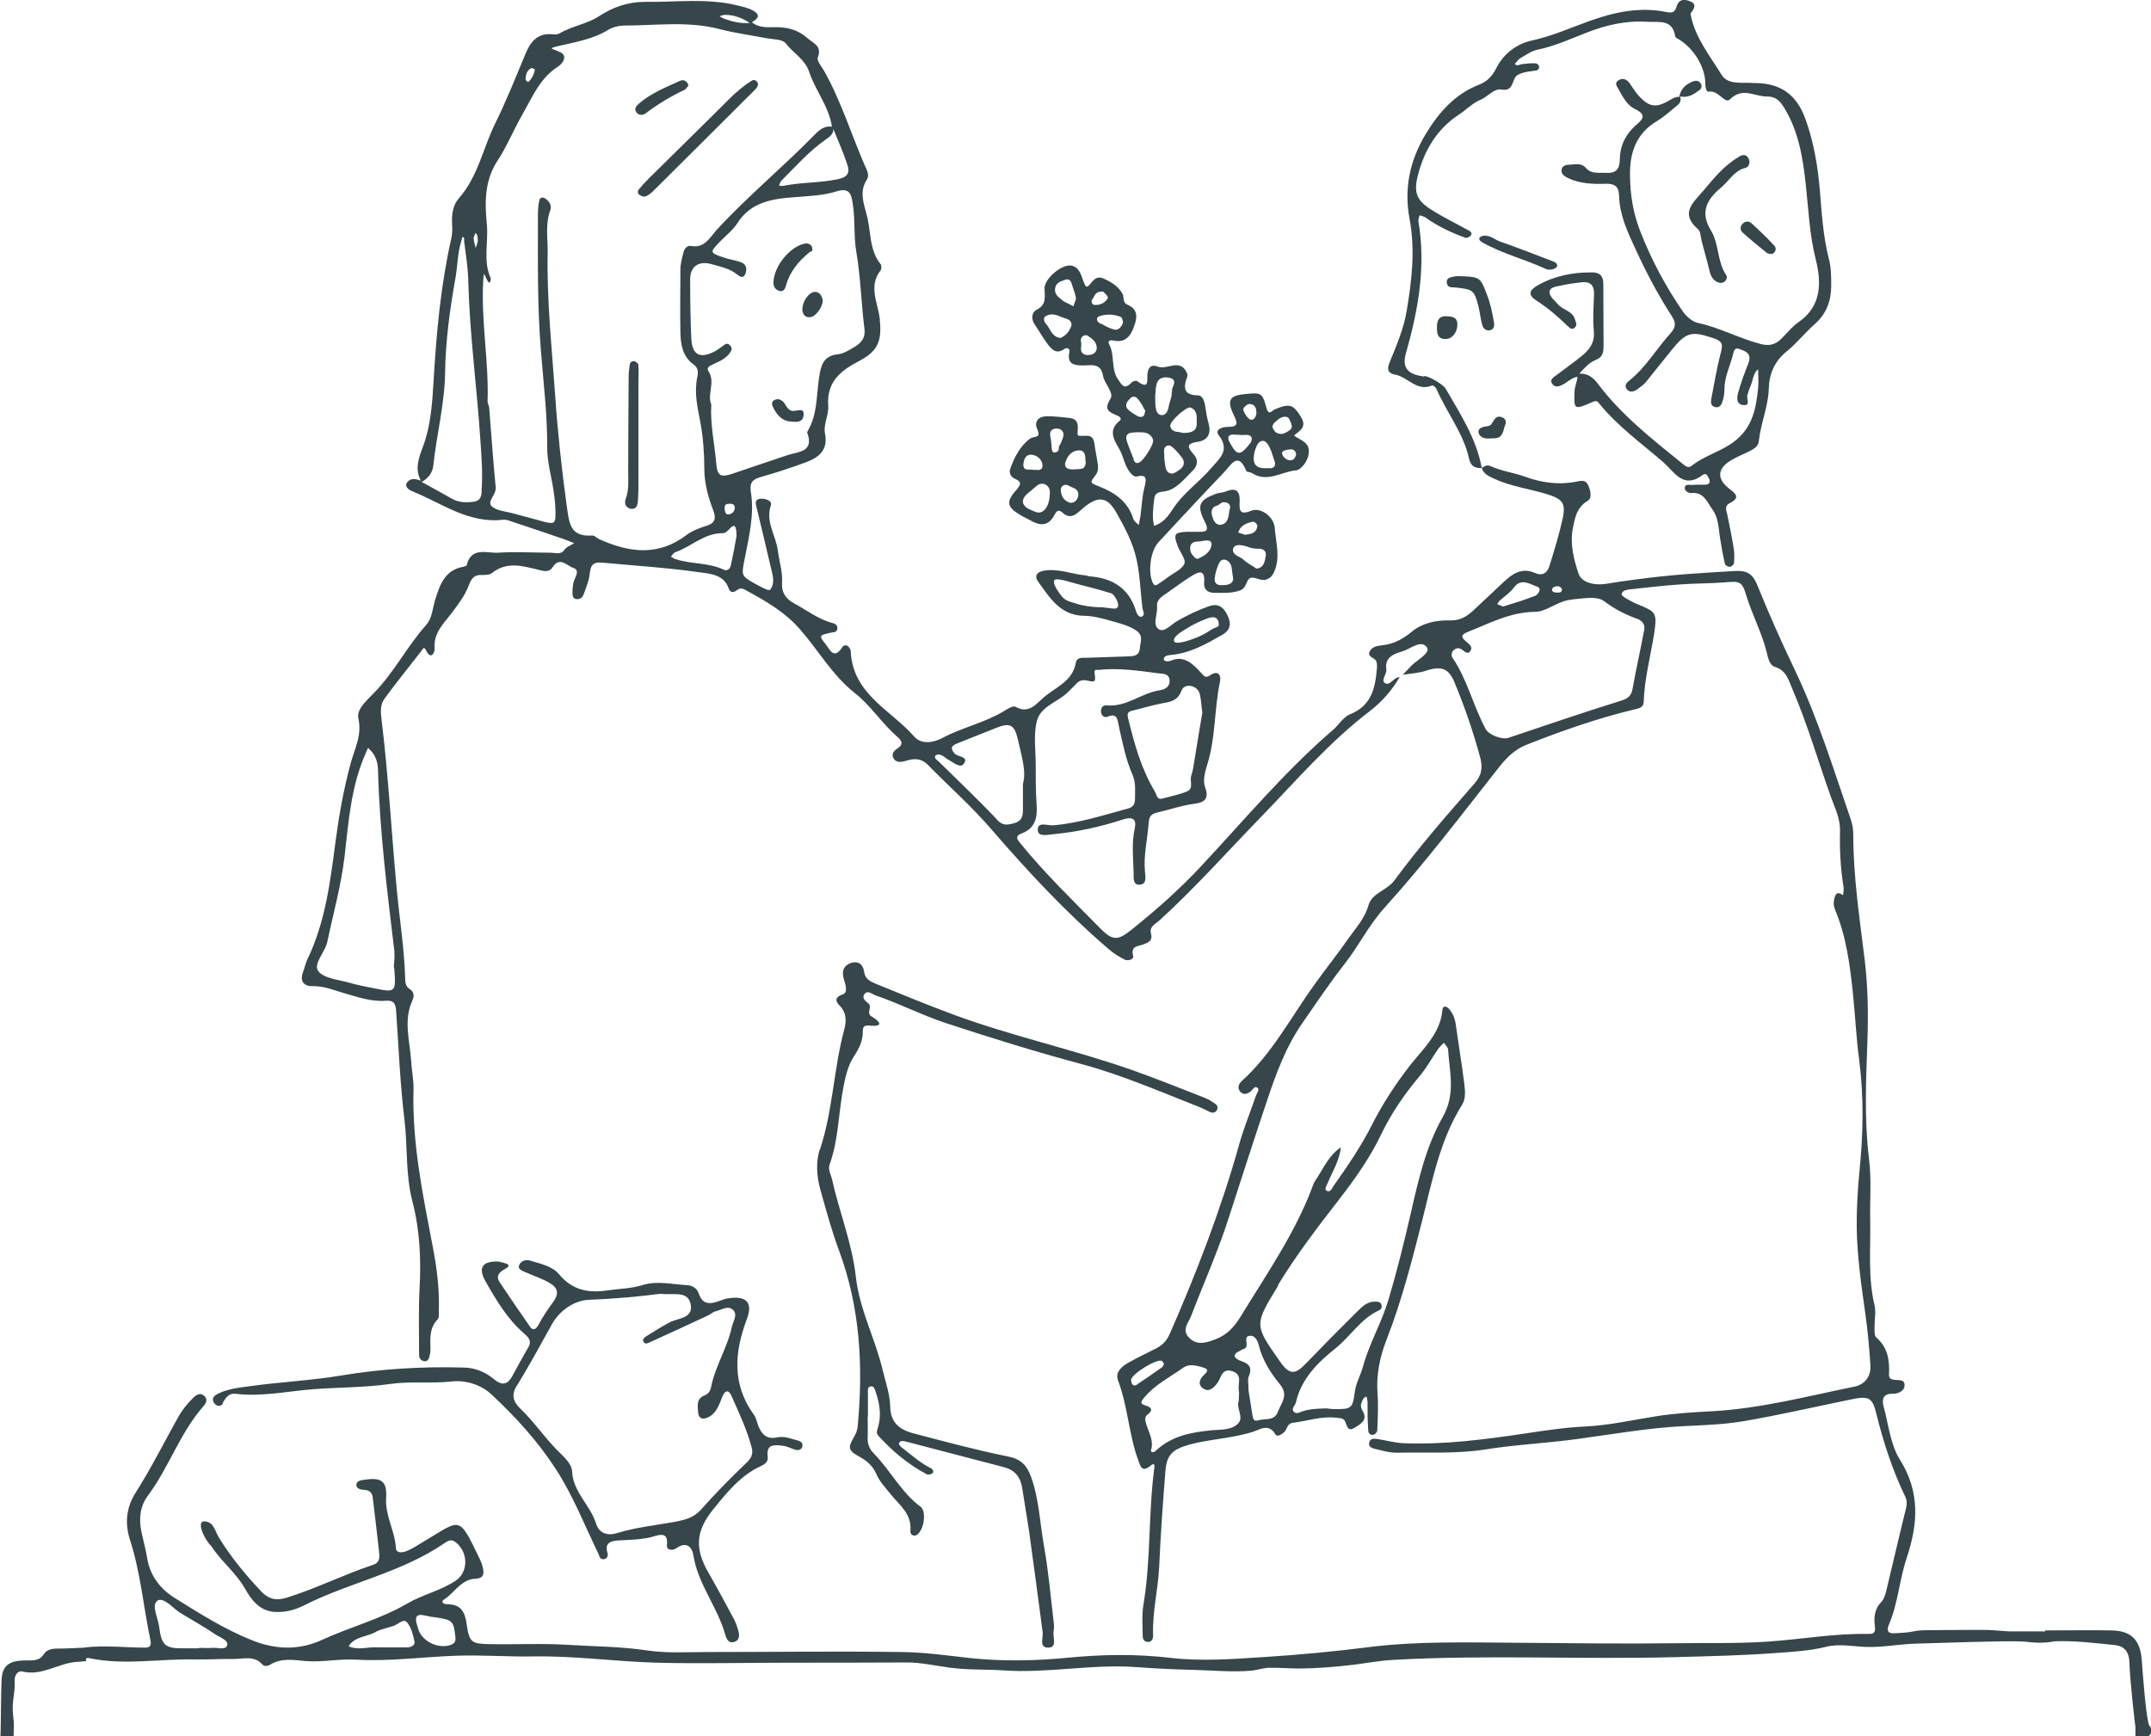 <?xml version="1.0" encoding="UTF-8"?>
<svg id="Layer_2" data-name="Layer 2" xmlns="http://www.w3.org/2000/svg" viewBox="0 0 92.69 74.82">
  <defs>
    <style>
      .cls-1 {
        fill: #36464b;
        stroke-width: 0px;
      }
    </style>
  </defs>
  <g id="Layer_2-2" data-name="Layer 2">
    <g>
      <path class="cls-1" d="M9.61,60.48h-.02c.13-.24.28-.45.56-.41,1.15.14,2.27-.12,3.4-.2,1.08-.08,2.18-.07,3.24-.22.9-.13,1.78-.01,2.67-.11.63-.07,1.28.15,1.72.56,1.04.97,2,2.02,2.78,3.23.74,1.14,1.23,2.41,1.82,3.62.05.11.06.26.22.25.15,0,.22-.14.18-.26-.15-.47.17-.53.49-.55.53-.03,1.05-.03,1.56-.19.27-.08.56-.12.51.37-.03.27.25.26.4.16.43-.31.68-.07.74.3.19,1.23,1.01,2.19,1.35,3.35.06.2.13.48.42.38.26-.09.21-.35.14-.56-.04-.15-.1-.3-.17-.43-.35-.65-.7-1.31-1.07-1.95-.62-1.06-.59-1.82.2-2.79.58-.71,1.16-1.44,2.03-1.84.19-.09.33-.19.3-.41-.07-.56.3-.51.65-.47.18.02.35.11.53.17.13.04.26.01.31-.12.04-.13-.03-.23-.17-.27-.3-.07-.59-.21-.91-.14-.46.1-.69-.15-.83-.54-.05-.15-.08-.31-.17-.43-.95-1.31-.85-2.68-.31-4.12.28-.74-.03-1.03-.82-.9-.12.02-.24.06-.36.11-.39.14-.72.18-.89-.32-.07-.22-.27-.35-.5-.36-.65-.04-1.31-.2-1.94,0-.49.15-.97.15-1.46.22-.83.13-1.54.01-2.12-.69-.3-.36-.8-.45-1.25-.59-.19-.06-.4.02-.47.2-.07.18.14.24.27.3.34.15.7.27,1.02.45.39.22.44.47.18.83-.24.32-.46.66-.65,1.01-.08.15-.22.26-.35.06-.44-.63-.88-1.27-1.31-1.92-.19-.29.02-.45.25-.58.26-.15.1-.2-.06-.25-.09-.03-.18-.04-.25-.06-.69-.02-.88.27-.55.85.46.81.93,1.61,1.64,2.23.19.17.38.33.2.63-.24.4-.45.81-.68,1.22-.21.39-.45.43-.81.13s-.8-.48-1.28-.49c-1.77-.05-3.54.05-5.27.34-1.31.22-2.63.28-3.93.46-.49.07-.99.11-1.44.35-.15.08-.24.21-.12.38.11.16.3.16.38.01ZM22.26,59.73h.01c.53-.87,1.02-1.76,1.51-2.65.28-.51.88-1.03,1.6-1.06,1.08-.04,2.16-.14,3.08-.26.59.07,1.21-.16,1.31.5.08.57-.57.55-.91.73-.35.19-.7.4-1.04.62-.08.05-.14.13-.09.22.06.11.17.07.25.03.84-.38,1.68-.77,2.52-1.16.11-.05.21-.15.32-.18.26-.05.55-.29.78-.05.19.19,0,.47-.06.7-.19.91-.72,1.7-.9,2.62-.03.16-.12.29-.28.35-.35.14-.3.43-.28.71.02.31.22.35.46.22.36-.19.46-.57.6-.91.12-.27.27-.24.37-.02.33.74.67,1.46.88,2.24.07.26,0,.45-.21.65-.69.66-1.36,1.34-1.99,2.05-.3.33-.69.43-1.07.5-.85.16-1.72.24-2.55.5-.4.12-.76,0-.89-.43-.25-.79-.99-1.34-1.03-2.25-.01-.26-.28-.55-.5-.76-.63-.6-1.1-1.33-1.73-1.93-.33-.32-.38-.61-.16-.98Z"/>
      <path class="cls-1" d="M73.2,3.9h.01c.11-.07.15-.2.07-.31-.07-.11-.19-.13-.33-.08-.3.12-.52.31-.58.64.32.08.59-.05.83-.25Z"/>
      <path class="cls-1" d="M63.79,20.19v.02s.02,0,.03-.01h0s-.03-.01-.03-.01Z"/>
      <path class="cls-1" d="M64.13,18.9h.02c.09-.01.18-.01.27-.01.37-.03.35-.36.45-.6.05-.13-.01-.25-.13-.3-.29-.12-.35.12-.47.29-.04.06-.15.09-.24.1-.16.02-.34.08-.32.25.03.19.22.27.42.27Z"/>
      <path class="cls-1" d="M61.92,14.1h0c0,.27.02.52.38.51.28,0,.51-.29.5-.65-.01-.3-.24-.32-.46-.33-.34-.02-.42.19-.42.47Z"/>
      <path class="cls-1" d="M66.88,11.61h0c.08-.01.18-.06.21-.12.04-.1-.04-.17-.13-.21-.77-.29-1.54-.6-2.32-.87-.23-.08-.41-.28-.73-.25-.03.02-.14.04-.16.1-.03.1.07.15.15.2.86.48,1.82.72,2.71,1.13.08.04.18.04.27.02Z"/>
      <path class="cls-1" d="M73.4,8.22c-.45.53-1.02.97-.23,1.66.12.1.11.34.16.52.11.42.23.83.33,1.25.05.22.14.42.35.51.11.05.25.05.34-.06.06-.07.09-.16.03-.25-.39-.58-.3-1.34-.65-1.91-.52-.85-.13-1.39.48-1.9.32-.28.54-.69.99-.8.15-.04.18-.15.19-.29-.07-.27-.23-.34-.47-.19h.01c-.62.36-1.07.91-1.53,1.46Z"/>
      <path class="cls-1" d="M27.85,4.87h-.01c.52-.39,1.07-.72,1.66-1,.07-.03.11-.13.17-.18-.06-.22-.23-.27-.36-.21-.61.28-1.25.53-1.77.98-.11.09-.24.23-.11.39.11.14.28.12.42.02Z"/>
      <path class="cls-1" d="M63.71,13.21h0c.07.28.09.56.17.82.04.14.19.26.37.19.13-.05.15-.19.13-.31-.07-.43-.16-.85-.32-1.25-.25-.66-.3-.72-.95-.75-.15,0-.28-.02-.4,0-.16.04-.41.03-.36.3.03.2.22.17.37.18.76.08.81.12.99.82Z"/>
      <path class="cls-1" d="M50.91,29.77h0c.12-.34.67-.25.78.11.07.23.07.49.12.83-.12.73-.26,1.55-.39,2.37-.02.12-.05.24-.09.36-.07.22.12.54-.18.67-.34.14-.71.21-1.07.31-.22.06-.24-.16-.3-.28-.6-.99-.9-2.08-1.17-3.19-.05-.2,0-.28.18-.32.42-.1.83-.23,1.25-.31.36-.07.7-.09.87-.55ZM50.6,27.53c.09-.21.47-.39.63-.5.2-.12.41-.22.63-.31.15-.06.42-.19.56-.07.07.06.1.16.1.26,0,.02,0,.04-.01.06-.05.07-.15.08-.21.11-.1.05-.18.11-.28.17-.2.12-.41.22-.62.29-.11.04-.88.33-.81.02,0,0,0-.02,0-.03ZM53.39,22.86c.12-.24.35-.32.57-.37.07-.02.14.04.16.06.04.04.06.08.06.12-.03.29-.25.33-.39.36-.04,0-.07,0-.1.02h-.03l-.31-.1.05-.09h-.01ZM53.15,23.62c.09-.24.56-.08.71-.02.09.03.19.04.31.05.04,0,.08,0,.12,0,.1.01.18.05.22.11.06.09.04.21.01.3v.04c-.04.16-.09.35-.32.4h-.07c-.06-.05-.12-.08-.18-.12-.14-.08-.26-.16-.38-.27-.04-.04-.1-.07-.16-.1-.14-.07-.35-.18-.26-.4ZM53.11,24.75l.03.19c-.01.26-.3.28-.48.28h-.05c-.1,0-.18-.03-.22-.09-.07-.09-.05-.21-.03-.3v-.04c.03-.13.06-.25.11-.37,0-.02.01-.03.02-.05.04-.1.09-.25.25-.25h.02c.15.01.28.15.31.33.01.08.03.17.04.3ZM52.37,21.82h0c.06-.03.12-.04.17-.08.04-.03.08-.07.13-.09.09-.02.24,0,.3.09.04.05.05.11.03.17-.02.06-.03.13-.04.21-.03.19-.06.46-.37.5h-.03s-.09-.01-.14-.05c-.12-.09-.19-.3-.21-.45-.01-.13.04-.24.15-.3ZM51.34,23.45c.07-.1.19-.11.3-.11.13-.01.43-.1.53,0,.05.06.04.14.03.19-.07.29-.32.44-.56.54l-.04.02-.06-.02c-.07-.04-.22-.2-.24-.32-.03-.14-.01-.24.04-.31ZM55.78,19.42h0s.07.07.07.16v.03c-.06.2-.18.23-.25.23h-.02c-.14-.01-.3-.14-.33-.28-.04-.15.23-.18.33-.19.08-.01.15,0,.2.05ZM54.9,18.23h0s.13-.11.19-.16c.07-.06.17-.1.26-.11.04,0,.08,0,.13.02.05.03.08.08.09.11.03.06.06.13.08.2.01.03.03.1,0,.16-.02.06-.07.08-.1.11-.08.05-.18.12-.3.14h-.06c-.12,0-.24-.06-.29-.16-.02-.04-.06-.09-.07-.13,0-.05.04-.14.07-.18ZM54.42,19c.22.01.35.39.47.78l.03.08c.07.19-.02.27-.06.29-.05.03-.1.03-.13.03h-.2c-.2,0-.43-.03-.49-.28-.05-.2.03-.51.1-.65.03-.07.11-.25.28-.25ZM53.59,17.58s.15-.18.26-.17c.31.02.29.32.29.42-.01.1-.07.22-.16.25-.02,0-.04.01-.06.01-.03,0-.06,0-.08-.03-.13-.09-.21-.25-.27-.39v.02s0-.07.02-.11ZM52.96,18.78h.01s.08-.06.14-.05c.14,0,.28.01.41.02.14,0,.39-.06.42.15,0,.08-.03.16-.08.22-.08.1-.26.33-.39.38-.18.07-.29-.12-.38-.26-.03-.05-.05-.09-.08-.14-.03-.06-.07-.11-.08-.18,0-.06,0-.1.03-.14ZM50.84,20.24h0c-.1.06-.22.17-.35.17h-.02c-.21-.02-.25-.26-.26-.36-.02-.11-.03-.22-.04-.32v-.15s-.01-.06-.01-.1c0-.08-.01-.24.17-.28.1-.02.2.07.3.17.11.11.21.23.3.35.07.09.09.17.08.26,0,.09-.07.18-.17.26ZM50.91,17.76h.01c.3-.24.36-.2.4-.19.25.11.25.34.25.52v.11c.03.41-.28.44-.49.46h-.11s-.11-.03-.17-.04c-.13-.01-.31-.03-.37-.24-.04-.16.32-.48.48-.62ZM49.78,17.11v-.12h.01c0-.13.01-.26.04-.39.04-.25.23-.37.5-.33.08.01.2.04.25.12.05.09,0,.19-.03.27-.01.04-.03.07-.04.1,0,.05,0,.11-.02.16,0,.1-.01.2-.05.3-.02.06-.04.14-.06.22-.04.2-.09.45-.31.45h-.02c-.26-.02-.27-.38-.27-.68v-.1ZM46.15,14.1h-.01c-.08.22-.23.37-.43.46h-.06c-.24-.05-.34-.23-.43-.39-.04-.07-.08-.14-.13-.19-.04-.04-.12-.15-.1-.25,0-.05.04-.09.08-.11.25-.14.48-.04.69.05l.08.03s.04.01.06.02c.09.03.2.06.25.17.03.06.03.13,0,.21ZM46.32,13.02s-.02.05-.03.07l-.03.11-.1-.05s-.08-.04-.12-.06c-.1-.05-.2-.09-.28-.16l-.04-.04c-.13-.1-.3-.23-.25-.48.04-.23.24-.29.38-.33.07-.04.14-.05.2-.03.09.04.12.13.14.21.02.06.04.11.05.15.04.12.09.25.11.38h.01c.01.09-.01.16-.04.23ZM47.09,12.87s.03-.04.04-.07c.06-.11.14-.26.39-.23h.03l.02.03.05.05c.1.1.15.16.1.23-.11.16-.27.25-.44.26h-.04c-.06.01-.14.01-.18-.07-.05-.08,0-.17.03-.2ZM47.17,15.21c-.08.07-.19.09-.28.09h-.06c-.09-.01-.15-.04-.2-.1-.07-.09-.05-.19-.04-.29,0-.04.01-.08,0-.11v-.03c-.02-.06-.03-.16.03-.24.04-.05.09-.08.16-.08h.06c.21.14.43.28.42.56,0,.08-.04.15-.09.2ZM47.43,13.94v.02s-.17-.09-.16-.21c0-.04.02-.1.13-.13.28-.09.58-.08.88.03.07.03.08.1.1.16,0,.02,0,.04.01.05v.04c-.04.16-.17.31-.31.31h-.04c-.18-.04-.34-.12-.5-.21l-.11-.06ZM48.69,17.18h0c.06-.06.12-.09.18-.08.1,0,.17.1.21.16l.02.02c.07.09.12.18.17.28.02.04.04.08.06.11l.02.03v.04s-.01.03-.02.04c0,.05-.02.12-.07.16-.03.02-.06.03-.1.03-.06,0-.11-.02-.15-.04-.13-.08-.27-.16-.38-.26-.07-.06-.1-.13-.1-.2,0-.12.09-.22.17-.29ZM49.04,19.95h.01s-.02.01-.02.01c-.15,0-.18-.14-.19-.19,0-.01,0-.03-.01-.04l-.02-.05c-.07-.18-.15-.36-.21-.54-.06-.16-.1-.3-.03-.4.07-.09.2-.1.43-.11h.13c.18,0,.44.02.55.3.05.12-.09.38-.22.58-.12.19-.3.43-.42.44ZM44.46,19.6h.01c.22.02.43.21.45.42.01.09,0,.15-.05.19-.06.06-.15.05-.22.04h-.12s-.11-.02-.16-.01c-.07,0-.16.01-.22-.05-.04-.04-.06-.11-.05-.2.04-.37.23-.4.36-.39ZM45.23,21.38h0v.05c-.04.31-.15.52-.3.61-.05.03-.11.05-.17.05s-.11-.01-.17-.04l-.07-.03c-.2-.08-.46-.19-.44-.44.02-.18.21-.33.38-.46l.07-.06s.04-.04.06-.05c.11-.1.29-.26.52-.09.15.12.14.31.12.46ZM45.65,19.22h-.02s0,.03,0,.05c0,.05,0,.12-.05.18-.04.03-.08.05-.14.05h-.01c-.09,0-.1-.08-.12-.27v-.06c-.01-.07-.02-.14-.02-.17v-.02s-.01-.08-.02-.11c-.02-.11-.04-.22.02-.3.04-.06.11-.09.21-.1.05,0,.09,0,.13.01.27.1.2.32.16.43l-.02.05c-.02.07-.06.14-.09.2l-.03.06ZM46.29,21.64h-.01s-.08.03-.12.03c-.02,0-.05,0-.07-.01-.23-.07-.37-.27-.38-.55,0-.07.03-.13.08-.17.06-.05.15-.06.24-.02l.04.02s.07.04.12.06c.12.04.32.12.27.39-.02.1-.09.2-.17.25ZM46.74,20.12c-.07.09-.2.1-.29.1-.04,0-.09,0-.12.01h-.07c-.12,0-.26,0-.33-.1-.04-.06-.05-.13-.02-.21.1-.32.32-.51.59-.51.25,0,.26.22.27.33v.08c.03.13.01.23-.04.29h.01ZM48.16,26.18h-.01s-.05.05-.1.05c-.24,0-.46-.07-.71-.06-.25,0-.71-.07-.95-.15-.37-.12-.51-.12-.73-.44-.08-.11-.16-.23-.21-.36-.03-.07-.05-.14-.02-.21.07-.14.78.11.92.14.5.13,1.02.26,1.53.42.15.05.38.47.28.61ZM17,41.05h-.01c.03.21-.01.43-.02.6.02.11.03.17.03.23.06.87.02.9-.85.72-.36-.07-.73-.14-1.08-.24-.47-.14-1.1-.18-1.35-.5-.24-.31.28-.81.38-1.25.26-1.24.6-2.44.75-3.72.17-1.49.28-3.02.91-4.43.03-.08.07-.15.1-.23.06.07.13.13.19.2.17.24.24.5.24.79.07,2.62.4,5.23.71,7.83ZM36.51,7.09c.11.32.06.53-.39.63-.79.17-1.59.13-2.37.29-.06.01-.12,0-.18-.01.03-.07.05-.16.1-.21.61-.61,1.18-1.26,1.89-1.76.18-.13.36-.24.35-.47.21.51.43,1.01.6,1.53ZM31.25.64c.39,0,.74.14,1.06.35-.38.03-.74-.05-1.1-.18-.07-.03-.14-.07-.21-.11.08-.02.17-.06.25-.06ZM22.91,2.93h.01s.14.05.13.07c-.04.2-.12.39-.29.54-.04-.04-.11-.07-.11-.1,0-.21.04-.41.26-.51ZM20.49,10.04h0c.11.09.09.21.1.36-.02.07-.05.18-.09.29-.03-.13-.08-.27-.09-.41,0-.08.05-.16.08-.24ZM20.76,21.19c-.03.39-.2.43-.51.45-.29.02-.55-.01-.8-.16-.42-.24-.85-.47-1.28-.71.28-.15.47-.4.5-.69.14-1.34.49-2.65.51-4.02.02-1.35.2-2.7.44-4.04.1-.54.09-1.1.26-1.64.02-.06.04-.17.05-.17.11.02.06.12.07.18.07.58.17,1.16.18,1.75.06,2.28.37,4.55.52,6.82.05.74.11,1.48.05,2.22h0ZM25.85,23.25h0c-.11-.04-.22-.17-.32-.17-.97.07-1-.52-1.11-1.29-.22-1.59-.39-3.18-.5-4.78-.14-2.03-.36-4.06-.32-6.1.01-.62-.11-1.24.11-1.84.07-.2-.02-.37-.18-.49-.1-.08-.26-.11-.29.06-.05.21-.06.43-.06.64,0,1.95-.03,3.9.13,5.85.11,1.39.28,2.77.27,4.17,0,.61.18,1.22.27,1.83.04.25.07.49.08.74.03.76.02.76-.73.55-.36-.1-.72-.19-1.07-.29-.33-.09-.74-.11-.95-.32-.2-.2.21-.49.18-.81-.11-1.14-.19-2.28-.28-3.42,0-.09-.07-.18-.07-.27.06-1.72-.28-3.43-.19-5.16.03-.56.04-.29.2-.03.11.18.14-.11.12-.14-.33-.74-.09-1.53-.16-2.3-.09-.93-.11-1.88.45-2.74.42-.64.71-1.37,1.1-2.04.42-.74.75-1.55,1.53-2.04.17-.11.42-.44.1-.6-.36-.19-.65-.15.01-.3.7-.16,1.42-.29,2.05-.68.2-.12.47-.18.71-.18,1.35,0,2.71-.2,4.06.15.65.17,1.33.26,2,.39.3.06.73.04.87.23.32.42.82.67,1.01,1.23.27.81.85,1.49.98,2.36-.3-.05-.52.12-.71.31-1.38,1.42-2.92,2.68-4.26,4.14-.27.3-.52.81-1.11.69-.16-.03-.28.12-.32.28-.06.24-.13.49-.13.73,0,.9-.02,1.8,0,2.7.01.53.09,1.06.57,1.4.23.16.19.39.15.58-.13.66.02,1.28.14,1.91.12.66.17,1.33.17,2,0,.61.16,1.21.38,1.78.14.37.09.57-.31.69-.29.09-.6.21-.84.39-1.21.92-2.46.76-3.73.19ZM31.5,24.32v.02c-.02.14-.14.3-.32.21-.65-.31-1.39-.23-2.06-.45-.07-.02-.14-.07-.21-.11.06-.06.11-.16.19-.19.69-.24,1.24-.82,2.02-.82.13,0,.21-.07.3-.17.27-.3.31-.09.32.29-.06.33-.14.78-.24,1.22ZM31.41,21.71c.11,0,.26,0,.25.18,0,.13-.09.23-.21.27-.16.05-.21-.06-.22-.2-.02-.14,0-.24.18-.25ZM31.64,20.39h.01c-.61.21-.74.14-.79-.45-.07-.83-.26-1.65-.21-2.51-.19-.45.19-.96-.12-1.43-.11-.17.07-.24.22-.31.28-.13.57-.25.74-.54.06-.1.04-.18-.02-.25-.06-.08-.15-.11-.24-.05-.15.1-.3.23-.46.31-.62.31-.94.13-.98-.56-.04-.85-.05-1.71-.05-2.57,0-.54.37-.8.9-.65.38.11.79.18,1.11.44.14.11.27.19.36,0,.08-.17.07-.4-.12-.49-.28-.12-.6-.15-.89-.26-.49-.17-.5-.21-.15-.58.27-.29.61-.54.83-.88.58-.91,1.51-1.04,2.43-1.11.62-.05,1.26-.07,1.83-.25s.64.12.7.49c.12.7.04,1.41.16,2.12.19,1.09.21,2.21.35,3.31.05.38-.12.59-.39.76-.24.14-.49.31-.76.34-.66.07-.73.53-.81,1.04-.11.76-.07,1.55-.47,2.24,0,.03-.05.06-.04.08.32.86-.37.83-.86.99-.76.25-1.52.52-2.28.77ZM42.95,35.32h.01c-.81-.86-1.67-1.67-2.5-2.49-.07-.07-.23-.15-.15-.26.07-.09.23-.05.34.02.08.05.14.12.23.16.21.11.5.38.65.17.23-.32-.25-.29-.39-.44-.22-.25-.12-.35.11-.44.54-.22,1.09-.43,1.63-.65.62-.26.83-.18.98.47.15.69.38,1.38.22,1.92v1.11c0,.29-.04.51-.42.6-.31.08-.47.08-.71-.17ZM48.78,59.64s-.05-.12-.04-.18c.05-.26,1.09-.9,1.32-.81.04.02.07.09.1.14-.03.05-.05.11-.09.14-.35.25-.7.49-1.06.73h.01c-.07.05-.17.09-.24-.02ZM55.06,55.4c.79-1.3,1.71-2.5,2.64-3.7.68-.88,1.33-1.79,1.81-2.8.45-.93,1.02-1.76,1.68-2.54.29-.35.52-.77.78-1.15.07-.1.17-.18.25-.27.06.1.17.19.18.29.06.98.34,1.92-.24,2.93-.71,1.25-1.04,2.69-1.36,4.1-.29,1.26-.6,2.52-.97,3.76-.3,1-.84,1.91-1.11,2.92-.1.35-.29.67-.34,1.05-.09.72-.16.75-.89.74-.09,0-.18-.01-.32-.03-.32.01-.7.01-1.06.13-.11.04-.24.12-.34.03-.16-.15.04-.27.07-.41.23-1.03.95-1.73,1.71-2.34.65-.52,1.09-1.28,1.88-1.64.09-.04.13-.13.1-.23-.04-.15-.18-.14-.3-.14-.35,0-.56.25-.78.46-.73.72-1.44,1.44-2.15,2.18-.5.53-.74.52-1.15-.07-1.12-1.59-1.1-1.57-.06-3.28h-.03ZM53.46,58.21v-.02c.11-.05.25-.06.26-.21.01-.17-.11-.42.18-.41.18,0,.3.22.34.4.16.65.51,1.2.92,1.7.38.47.05.79-.09,1.17-.16.43-.58.28-.88.38-.16.05-.2-.09-.22-.22-.07-.43-.13-.85-.17-1.08,0-.32-.04-.47,0-.57.16-.36.08-.56-.31-.69-.26-.08-.47-.28-.03-.45ZM51.76,58.91h0c.24.07.37.12.14.33-.22.2-.3.44-.04.61.25.16.45-.04.61-.26.16-.23.18-.64.64-.49.44.15.23.51.27.79.03.15,0,.31,0,.48-.12.32.22.7-.01.96-.27.31-.75.28-1.13.31-.91.09-1.76.24-2.45.9-.07.07-.22.06-.19-.04.15-.49-.19-.88-.25-1.32-.01-.1.04-.17.12-.23.23-.18.14-.3-.09-.37-.25-.08-.25-.13-.07-.35.46-.56,1.1-.87,1.67-1.28.26-.18.52-.1.79-.04ZM66.98,25.29c.12-.04.24-.04.32.08.03.12-.05.17-.14.17-.08,0-.2,0-.25-.05-.07-.07-.01-.17.07-.2ZM64.62,25.89h0c.2-.18.45-.34.61-.56.32-.44.7-.15,1-.05.25.08.03.36-.08.4-.45.18-.93.32-1.38.46-.1-.04-.18-.07-.25-.1.03-.05.06-.11.1-.15ZM70.52,26.66h.02c.24.1.36.26.31.5-.16.85-.35,1.68-.5,2.53-.06.32-.22.43-.53.52-1.61.5-3.21,1.05-4.82,1.59-.27.09-.84-.12-.98-.38-.54-1-.79-2.14-1.44-3.09-.04-.06-.03-.19.01-.25.1-.13.23-.2.4-.09.12.08.26.25.38.05.1-.16-.06-.28-.18-.38-.23-.19-.26-.3.07-.43.94-.37,1.82-.85,2.88-.86.48,0,.93-.42,1.46-.51.28-.05.55-.06.83-.09.25,0,.5-.01.71.15.42.32.89.56,1.38.74ZM18.32,69.63h.01c.09.02.18.04.24.05.93.12.97.15,1.05.83.02.16.02.29-.16.37-.51.21-1.23-.1-1.42-.62-.03-.08-.05-.18-.08-.26-.1-.34.02-.46.36-.37ZM16.2,70.33h-.01c.24-.12.52-.17.78-.26.19-.07.42-.32.56-.16.19.22.27.54.33.84.03.16-.15.25-.31.25h-1.28c-.42-.03-.85.14-1.25-.05.28-.43.79-.4,1.18-.62ZM6.77,68.99c.29-.18.67.32,1.01.53.5.3,1.01.59,1.5.92.19.13.57.25.51.47-.06.22-.42.09-.65.11-.18.02-.37,0-.56,0v.02h-.65c-.8.01-.97-.11-1.07-.92-.05-.39-.35-.95-.08-1.12h-.01ZM.59,74.82c-.01-.17.02-.49,0-.66-.04-.3-.06-.59-.02-.9.04-.28.08-.57.06-.85,0-.2.13-.42.33-.37.83.2,1.51-.33,2.28-.41.15-.01.31-.02.47-.04v-.12s.08-.02.12-.01c1.53.33,3.06.02,4.59.06.56.01,1.11-.03,1.67-.02.42,0,.87-.16,1.22.24.07.08.21.08.34,0,.48-.29.99-.2,1.52-.15.73.06,1.46-.11,2.21-.06,1.42.08,2.84-.12,4.27-.17,1.11-.04,2.22.05,3.34.03,1.77-.03,3.53.22,5.29.27,1.92.05,3.85,0,5.77,0,1.68,0,3.35,0,5.03-.01.62,0,1.22.14,1.82.22.78.11,1.54.07,2.31.12,1.92.14,3.83-.28,5.75-.14.82.06,1.65.1,2.48.12.82.02,1.7.11,2.52.03.25-.03.47-.11.72-.12.41-.01.83.03,1.24.03.83,0,1.66-.07,2.48-.17.54-.07,1.07-.17,1.62-.2,4.05-.23,8.13-.01,12.19-.12,1.45-.04,2.91-.07,4.35-.18.69-.05,1.42-.09,2.11-.26.57-.15,1.16-.02,1.72,0,.72.03,1.43-.12,2.14-.14.77-.02,1.55-.05,2.32-.07.44-.01.88-.02,1.32-.03.34,0,.69-.01,1.03.01.24.02.47.05.7.05.18,0,.35-.02.53-.04.03,0,.04-.01.06-.02.88-.04,1.75.07,2.63.16.41.04.62.27.64.74.02.76.22,2.52.26,2.8v.38h.57c.14-.09.13-.3.06-.43l-.02.02c-.15-.27-.28-2.1-.34-2.88-.07-.83-.43-1.24-1.28-1.26-.96-.02-1.92,0-2.88,0v.04h-1.54c-.31-.01-.62-.05-.93-.06-.3,0-.59-.01-.89,0-.54,0-1.08,0-1.62.01-.23,0-.46,0-.69.05-.25.06-.53.06-.78.08-.39.04-.37-.18-.28-.38.39-.92.45-1.93.76-2.86.49-1.46.59-2.84-.29-4.24-.41-.65-.49-1.51-.7-2.28-.08-.29-.05-.57.38-.56.09,0,.19-.01.27-.05.15-.06.26-.16.25-.35-.01-.17-.15-.18-.27-.19-.19-.01-.42,0-.4-.25.03-.61-.05-1.15-.55-1.59-.1-.09-.07-.35-.07-.54,0-.28.06-.57,0-.83-.29-1.19-.17-2.4-.19-3.61-.02-.9.06-1.81-.05-2.7-.21-1.71-.13-3.41-.07-5.11.04-1.15.02-2.29-.11-3.42-.22-1.81-.5-3.62-.5-5.45,0-.22-.03-.42-.1-.64-.75-2.18-1.43-4.4-2.43-6.49-.57-1.19-1.11-2.4-1.6-3.62-.2-.49-.44-.65-.96-.62-1.39.08-2.78.16-4.16.35-.46.06-.92.12-1.38.2-.47.08-1.07-.02-1.21-.44-.2-.6-.37-1.27-.25-1.92.09-.43.15-.92.64-1.21.21-.12.13-.47.02-.69-.12-.24-.31-.18-.55-.13-.73.13-1.44.04-2.15-.22-.49-.18-1.02-.24-1.5-.46-.18-.08-.27.02-.38.08-.23-1.27-.92-2.32-1.55-3.41-.1-.18-.71-.55-.92-.55l-.04.02s-.06-.02-.09-.02c-.62-.1-.84-.4-.66-1.01.53-1.86.86-3.73.53-5.67-.01-.08.03-.17.05-.25.08.03.18.04.25.09.53.38,1.12.66,1.73.88.06.02.18-.04.23-.1.07-.09,0-.17-.08-.21-.54-.3-1.1-.57-1.62-.9-.65-.41-.77-.75-.58-1.49.28-1.08.82-1.99,1.78-2.62.31-.2.56-.48.92-.63.31-.13.58-.5.9-.44.57.1.42-.47.7-.63.26-.14.53-.15.8-.19.05,0,.11-.07.12-.11.02-.1-.06-.19-.15-.2-.18-.01-.37.01-.55.03-.12.01-.23.11-.35,0,.08-.08.14-.19.24-.25.24-.14.48-.31.75-.37.74-.15,1.41-.46,2.1-.73.85-.33,1.7-.53,2.62-.47.51.03,1.09-.13,1.21.63,0,.06.14.11.21.16.59.39,1.04,1.11,1.08,1.77.01.18,0,.48.18.45.4-.06.67.55.89.33.55-.55,1.08-.1,1.61-.12.36,0,.54.19.72.48.62,1.01.8,2.12.93,3.27.12,1.1.16,2.2.44,3.3.24.97.25,1.98-.74,2.67-.25.17-.46.42-.67.64-.27.29-.51.42-.96.31-.93-.24-1.77-.71-2.71-.91-.24-.05-.5-.28-.65-.49-.75-1.09-1.37-2.25-1.85-3.49-.3-.77-.42-1.55-.43-2.36-.02-.97.25-1.82,1.16-2.36.32-.19.59-.45.88-.68.13-.1.17-.23.12-.38,0,0-.01,0-.02,0h0s-.01-.01-.01-.01v.02c-.15,0-.27.06-.39.13-.61.37-.92.33-1.39-.2-.14-.16-.25-.35-.38-.53-.13-.17-.31-.22-.48-.1-.18.12-.04.27.03.4.18.33.37.68.71.84.53.25.29.46.02.69-.44.39-.68.88-.69,1.46,0,.44-.17.62-.61.59-.3-.02-.61.07-.86-.22-.19-.22-.46-.14-.7-.13-.16,0-.33.05-.34.24-.01.17.13.26.27.33.52.25,1.08.27,1.63.25.38-.01.57.11.58.52.02.82.36,1.55.7,2.28.46,1.01.98,1.99,1.58,2.92.19.29.15.48-.06.72-.6.66-1.05,1.45-1.75,2.02-.13.1-.26.22-.15.38.14.19.33.12.49,0,.12-.09.25-.18.35-.3.37-.45.73-.92,1.1-1.37.64-.79.86-.83,1.82-.51.43.14.38.33.29.67-.16.63-.27,1.27-.39,1.9-.03.14-.05.34.14.39.25.07.31-.15.36-.32.04-.15.06-.31.06-.46,0-.54.26-1.01.38-1.53.07-.3.2-.21.39-.14.3.11.37.28.26.57-.16.4-.31.81-.43,1.23-.06.2-.11.5.16.56.41.08.17-.27.23-.43.04-.12.07-.24.12-.35.12-.25.11-.56.34-.76,0,.28.03.55,0,.83-.09.83-.22,1.61-.93,2.21-.59.5-1.36.66-1.95,1.14-.14.11-.29-.03-.41-.13-1.3-1.05-2.62-2.09-3.63-3.44-.21-.28-.44-.42-.78-.42.21-.23.41-.47.71-.59.29-.11.33-.33.33-.59,0-.9-.01-1.8-.01-2.69,0-.35-.17-.5-.52-.49-.82,0-1.59.15-2.31.56-.38.22-.42.41-.06.65.5.32.94.7,1.36,1.11.09.09.2.17.31.05.11-.11.03-.22,0-.34-.11-.38-.53-.4-.74-.66-.14-.16-.36-.34-.36-.51,0-.24.32-.25.53-.3.27-.06.55-.1.82-.13.38-.05.58.09.57.51-.02.53-.06,1.06-.01,1.58.05.51-.19.82-.54,1.1-.34.27-.69.52-1.03.78-.14.11-.37.21-.21.42.13.17.34.08.51-.02.18-.11.34-.27.57-.3-.02.21-.12.4-.13.63-.03.79-.03.81.79.45.17-.07.21-.01.28.08.79.97,1.79,1.69,2.73,2.5.52.45.88,1.21,1.74.56.13-.1.21.07.26.18.06.14,0,.24-.14.25-.18.01-.37-.01-.56.01-.12.02-.34-.08-.35.14,0,.12.16.22.27.21.55-.06.69.39.93.72.25.35.25.75.31,1.15s.13.79.22,1.18c.01.06.14.14.21.13.07,0,.18-.1.18-.17.02-.18.02-.37,0-.55-.08-.52-.18-1.03-.29-1.54-.04-.18-.13-.36.1-.48.48-.24.27-.41-.03-.64-.54-.43-.49-.87.11-1.22.27-.16.56-.27.83-.41.17-.09.33-.2.35-.4.08-.77.41-1.49.43-2.28.02-.63.25-1.18.78-1.6.43-.35.78-.8,1.2-1.17.51-.45.71-1.01.71-1.65,0-.4,0-.81-.11-1.2-.24-.96-.3-1.94-.38-2.93-.09-1.04-.26-2.06-.62-3.06-.38-1.05-1.06-1.53-2.13-1.55-.09,0-.19,0-.28-.01-.43-.01-.95.06-1.2-.34-.51-.83-1.15-1.61-1.34-2.61,0-.03,0-.06.03-.08.12-.16.23-.35,0-.46-.21-.1-.51-.17-.62.17-.08.25-.15.33-.45.27-1.12-.23-2.2-.01-3.27.37-.84.3-1.66.67-2.54.86-.65.14-1.21.58-1.5,1.15-.19.37-.39.6-.74.74-1.06.41-1.75,1.19-2.33,2.15-.69,1.14-.93,2.37-.69,3.64.25,1.34.1,2.64-.12,3.95-.13.79-.44,1.51-.74,2.24-.14.33-.04.48.25.53.54.1.93.75,1.59.46.03-.01.15.08.18.15.43,1.01,1.16,1.9,1.4,2.99.08.36.26.43.55.42,0,0,0,0,0,0,.08.26.3.35.53.46.71.33,1.48.43,2.22.65.7.21.89.37.74,1.06-.15.69-.36,1.37-.57,2.05-.1.31-.3.45-.64.3-.55-.24-.96.04-1.33.39-.43.4-.86.81-1.29,1.21-.3.28-.59.47-1.06.45-.55-.02-1.16.12-1.58.46-.4.33-.78.55-1.29.61-.21.02-.46.06-.56.27-.11.24.21.26.28.41.05.1.04.24.03.36-.07.83-.25,1.57-1.14,1.93-.31.12-.49.46-.75.68-2.07,1.78-3.82,3.88-5.68,5.87-.93,1-1.94,1.89-3,2.74-.61.49-.82.47-1.35-.06-1.17-1.19-2.37-2.35-3.43-3.65-.14-.18-.28-.32.07-.45.55-.21.66-.67.62-1.21-.04-.59-.04-1.18-.04-1.77,0-.62-.1-1.26.05-1.85.16-.66.94-.82,1.38-1.29.11-.11.22-.21.33-.33.14-.15.29-.17.5-.12.3.07.33.04.28-.31-.03-.21.07-.15.19-.16.86-.09,1.71.04,2.56.15.19.02.47,0,.48.32.01.28-.22.38-.43.41-.79.12-1.44.74-2.29.65-.16-.02-.27.13-.23.32.03.14.15.22.27.17.42-.17.43.1.49.39.16.72.3,1.45.6,2.13.14.33.1.67.1,1.01,0,.2-.06.36-.28.42-1.07.29-2.13.64-3.25.73-.24.02-.68-.18-.66.21.01.31.45.19.71.17,1.02-.1,2.01-.32,2.99-.64.39-.12.56,0,.48.38-.14.64-.07,1.28-.05,1.92,0,.23-.03.51.22.52.36.01.29-.33.27-.55-.07-.72.11-1.42.16-2.13.02-.25.1-.37.36-.43.54-.12,1.06-.31,1.62-.38.33-.04.65-.16.46-.68-.12-.31-.02-.67.08-1,.37-1.16.3-2.39.55-3.57.06-.29-.07-.52-.42-.29-.21.14-.25.05-.4-.11-.34-.36-.71-.77-1.31-.51-.1.04-.29.04-.29-.08s.17-.16.29-.17c.83-.07,1.53-.47,2.23-.87.35-.2.41-.48.21-.87-.19-.38-.44-.49-.82-.35-.46.17-.91.38-1.34.63-.26.15-.56.52-.8.34-.27-.2-.03-.64-.06-.97-.03-.29.2-.43.41-.57.36-.25.7-.51,1.07-.74.29-.18.59-.32.55.26-.03.31.14.46.44.46.37,0,.73.03,1.1-.1.3-.11.26-.44.43-.53.18-.1.45.14.7.06.16-.05.26-.16.33-.3.3-.63.09-1.29.04-1.93-.04-.5-.62-.89-1-.74-.57.23-.52-.07-.51-.44.01-.42-.18-.56-.59-.39-.14.06-.31.05-.45.11-.7.26-.82.5-.47,1.18.23.45.03.46-.31.45h-.47c-.53.03-.57.1-.38.62.1.26.36.57.29.75-.1.25-.45.39-.7.58-.15.11-.3.22-.46.32-.08.05-.14.05-.2-.06-.22-.44-.12-1.37.24-1.76.95-1.02,1.89-2.04,2.86-3.05.26-.28.58-.88.92-.03.02.06.17.05.25.1.66.43,1.28-.07,1.91-.12.2-.02.53-.41.54-.79.02-.44-.39-.51-.64-.71.25-.21.57-.36.3-.8-.33-.53-.47-.6-1.12-.33-.13.05-.27.31-.37-.07-.17-.64-.23-.65-.88-.59-.7.06-.83.25-.54.88.17.35.26.55-.27.54-.18,0-.56.1-.36.36.5.66.03.99-.33,1.42-.52.61-1.21,1.07-1.65,1.76-.2.3-.42.61-.81.72-.09-.37-.04-.74,0-1.1.03-.25.07-.34.43-.38.5-.05.88-.54,1.25-.91.2-.2.23-.46.04-.67-.26-.3-.38-.48.17-.56.46-.07.58-.39.45-.83-.07-.24-.1-.49-.14-.73-.03-.2-.12-.43-.29-.44-.64,0-.66-.33-.48-.8.02-.05,0-.13-.02-.18-.3-.63-.84-.1-1.25-.26-.27-.11-.41.03-.44.29-.04.25.11.75-.44.34-.05-.04-.2,0-.25.06-.31.32-.41.12-.59-.15-.31-.46-.12-1.03-.37-1.49-.09-.17.05-.21.19-.17.52.11.74-.22.88-.62.14-.37.18-.73-.29-.93-.22-.09-.13-.33-.21-.47-.19-.34-.52-.53-.86-.67-.24-.1-.4.08-.54.26-.16.2-.2.08-.27-.09-.11-.28-.17-.63-.52-.71-.4-.09-1.16.54-1.17.97,0,.35.11.69-.32.92-.24.12-.27.4-.1.65.19.28.36.58.56.85.17.22.37.44.7.21.1-.07.27-.07.23.13-.1.5.18.57.58.57.35,0,.78-.12.87.44.06.36.49.73.32,1-.31.49-.04.57.29.72.09.04.25.12.08.25-.48.39-.2.83,0,1.17.22.37.24.84.58,1.14.04.04.12.08.16.07.46-.11.45.08.36.45-.11.42-.12.86-.18,1.28-.02.12-.05.24-.07.36-.08-.09-.2-.16-.23-.26-.23-.75-.8-1.14-1.49-1.41-.39-.15-.39-.16-.14-.48.1-.13.12-.29.1-.44-.04-.31-.11-.61-.15-.92-.07-.47-.37-.3-.67-.34-.18-.02.18-.68-.36-.76-.34-.04-.68-.08-1.02-.08s-.56.22-.42.54c.2.44-.12.29-.31.43-.42.31-.67.8-.85,1.3-.05.15.01.32.16.4.24.12.39.18.12.49-.49.55-.42.76.21,1.13.11.06.22.11.33.17.42.25.81.33,1.09-.21.07-.13.15-.27.34-.1.36.33.61.06.87-.17.64-.56,1.06-.54,1.46.18.36.64.71,1.28.87,2.03.15.69.16,1.38.25,2.07.02.14.14.31-.04.38-.09.04-.21-.12-.24-.25-.3-.98-1.01-1.41-1.98-1.49-.06,0-.12-.03-.18-.04-.61-.05-1.2-.32-1.83-.2-.3.06-.39.24-.23.46.5.69.95,1.46,1.97,1.48.39,0,.79.11,1.18.22.35.1.7.18,1.03.38.39.24.23.5.21.79-.03.36-.29.35-.54.36-.59.02-1.18.04-1.76.06-.18,0-.42-.03-.46.21-.14.82-.89,1.06-1.41,1.52-.32.28-.63.7-1.19.38-.1-.06-.35.09-.5.19-.83.5-1.79.7-2.64,1.15-.37.2-.9.31-1.22-.05-1.01-1.15-2.65-1.83-2.74-3.67,0-.03,0-.06-.02-.09-.07-.19-.26-.24-.35-.09-.35.54-.52.11-.7-.12-.31-.39-.3-.4.2-.51.11-.03.26,0,.29-.16.03-.15-.08-.23-.21-.26-.61-.16-1.1-.55-1.64-.84-.37-.2-.56-.47-.53-.89.03-.47-.12-.92-.18-1.38-.08-.66-.55-1.25-.3-1.97.07-.19-.27-.31-.49-.27-.21.04-.17.21-.13.36.21.87.42,1.74.62,2.61.08.32.19.69-.04.95-.06.07-.49-.18-.73-.31-.53-.3-.49-.35-.36-1.03.18-.93.42-1.89.27-2.84-.07-.45.06-.58.45-.69.65-.18,1.3-.4,1.93-.63.55-.21.95-.52.81-1.23-.08-.39.17-.81.14-1.19-.08-1.05.54-1.53,1.35-1.95.83-.44.96-.9.87-1.8-.07-.69-.51-1.41.04-2.1.04-.06.04-.21,0-.26-.5-.62-.41-1.41-.6-2.12-.13-.5-.33-1.01,0-1.52.09-.13.06-.3-.01-.45-.63-1.41-1.07-2.9-1.83-4.25-.11-.19-.32-.43-.27-.57.19-.51-.18-.6-.45-.84-.4-.35-.82-.46-1.33-.47-.35,0-.74.05-1.06-.21.22-.14.42-.29.06-.5-.21-.12-.46-.17-.7-.23-1.31-.32-2.65-.13-3.97-.15-.71,0-1.35.21-1.98.62-.5.33-1.16.42-1.7.74-.07.04-.18.05-.27.04-.62-.07-.94.25-1.17.78-.43,1.03-.84,2.06-1.33,3.06-.53,1.07-.74,2.29-1.57,3.23-.24.27-.31.67-.29,1.06.01.22.02.44-.03.65-.45,2-.64,4.02-.76,6.06-.06.98-.11,1.97-.46,2.92-.17.46-.38.97-.09,1.48-.23-.09-.47-.14-.62.11-.08.14.1.29.24.34,1.27.51,2.42,1.4,3.91,1.23.14-.02.3.05.45.1.73.24,1.46.49,2.19.74.14.05.29.11.43.17-.14.1-.32.14-.43.3-.14.21-.4.11-.61.11-.74,0-1.49-.05-2.23,0-.49.03-1.16-.27-1.36.54,0,.03-.11.06-.16.07-.78.14-.99.77-1.19,1.39-.12.38-.13.82-.4,1.12-.83.93-1.38,2.05-2.26,2.94-.29.3-.74.69-.66,1.07.17.74-.16,1.32-.33,1.95-.3,1.11-.5,2.23-.65,3.36-.23,1.75-.44,3.49-1.22,5.1-.08.17-.11.35-.18.53-.15.4.03.62.41.61.48-.01.9.17,1.35.3.59.17,1.18.38,1.81.33.35-.03.42.15.44.44.11,1.57.17,3.14.36,4.7.14,1.16.04,2.35.34,3.5.32,1.23.38,2.49.31,3.76-.05.95-.02,1.9-.02,2.86,0,.14.07.24.2.27.15.04.22-.08.25-.21.02-.09.04-.18.04-.28-.01-.46-.06-.93.31-1.31.07-.07.05-.24.05-.36.03-.93-.08-1.84-.26-2.76-.43-2.25-.9-4.49-.83-6.8.01-.4-.08-.8-.1-1.18-.05-.87-.35-1.77.05-2.64.08-.18.09-.36-.11-.49-.19-.11-.2-.31-.2-.49-.04-1.27-.24-2.52-.36-3.78-.23-2.45-.36-4.92-.66-7.36-.04-.32-.06-.63.13-.89.51-.7,1.06-1.37,1.59-2.06.09-.12.11-.2.21,0,.21.41.37.06.36-.1-.06-.68.39-1.07.74-1.54.28-.37.57-.75.73-1.18.12-.32.24-.46.57-.45.15,0,.34,0,.44-.09.61-.49,1.27-.31,1.93-.15.25.06.51.16.67-.09.31-.49.63-.06.88.02.33.1.09.39.03.61-.04.15-.05.31-.05.46,0,.11,0,.26.17.28.14.02.26-.07.3-.18.12-.32.25-.64.28-.97.04-.39.23-.45.55-.42,1.41.13,2.82.22,4.22.42.43.06,1.01.1,1.21.69.07.21.23.18.36.07.16-.12.28-.05.42.03.85.46,1.66.93,2.31,1.68.79.91,1.38,1.97,2.37,2.75.66.52,1.14,1.28,1.79,1.85.18.15.32.32.03.51-.17.11-.29.27-.16.46.12.17.35.13.52.08.35-.11.65-.12.94.17.91.93,1.89,1.79,2.74,2.78,1.58,1.83,3.22,3.59,5.06,5.17.21.18.45.33.69.45.13.06.4,0,.36-.16-.12-.45.22-.41.45-.5.21-.08.4-.16.32-.46-.09-.31.21-.43.37-.58,1.54-1.4,2.91-2.95,4.36-4.44,1.53-1.58,2.96-3.25,4.72-4.59.5-.39.94-.88,1.26-1.45-.25,0-.41.4-.63.26-.19-.12.09-.39.06-.59-.08-.54.34-.67.7-.78.35-.11.81-.52,1.05-.17.16.24-.4.53-.66.78-.13.13-.25.27-.38.4.33-.05.68-.07.99-.17.66-.22.98-.11,1.23.48.44,1.06.81,2.13,1.11,3.24.12.45.08.78-.26,1.16-1.18,1.35-2.37,2.71-3.43,4.15-.33.45-.97.54-1.12,1.08-.16.56-.54.97-.86,1.42-.46.66-.96,1.29-1.43,1.94-1.03,1.42-1.84,3.01-3.17,4.21-.14.13-.21.32-.04.49.14.12.29.06.42-.04.09-.07.16-.24.28-.17.13.08,0,.22-.04.33-.25.73-.55,1.45-.75,2.19-.78,2.77-1.81,5.44-2.96,8.07-.14.32-.31.5-.59.65-.41.21-.84.41-1.24.64-.27.16-.54.4-.41.75.42,1.11.46,2.3.86,3.41.11.31.17.56.54.26.15-.13.19-.05.16.11-.26,1.96-.14,3.94-.47,5.9-.07.42-.03.87-.03,1.3,0,.12.03.26.18.28.21.04.27-.13.27-.28-.04-.99.21-1.95.26-2.93.06-1.38.16-2.77.27-4.15.04-.55.21-.84.7-1.03.24-.09.47-.15.71-.2.79-.16,1.59-.22,2.36-.46.29-.09.68-.39.97.11.08.13.28,0,.39-.11.12-.13.12-.36.36-.39.61-.07,1.21-.29,1.84-.22.15.02.33,0,.41.15.09.19.1.48.42.28.26-.16.57-.33.34-.72-.07-.11-.1-.23-.05-.35.04-.11.08-.24.22-.27.01.08.04.16.04.24,0,.4,0,.81.03,1.21,0,.13.1.24.24.19.07-.02.15-.12.15-.19.02-.53.05-1.06.01-1.58-.06-.82.1-1.59.4-2.35.65-1.67,1.09-3.4,1.53-5.13.43-1.7.76-3.44,1.71-4.96.18-.29.13-.61.1-.91-.11-.86-.25-1.71-.37-2.57-.04-.26-.13-.48-.3-.67-.1-.11-.25-.13-.27.03-.08,1.04-.84,1.7-1.41,2.43-.61.79-1.15,1.61-1.6,2.49-.47.94-1.06,1.81-1.67,2.67-.08.11-.14.32-.31.23-.12-.06,0-.22.04-.33.21-.5.51-.97.57-1.54-.52.34-.75.91-1.08,1.4-.09.12-.14.28-.19.42-.76,1.97-1.97,3.7-3.06,5.49-.26.42-.57.77-1.07.96-.44.17-.84.28-1.18-.11-.27-.32.02-.61.13-.9.54-1.41,1.16-2.79,1.62-4.23.54-1.67,1.08-3.35,1.64-5.02.4-1.2.82-2.35,1.56-3.41.58-.83,1.15-1.69,1.78-2.49.62-.79,1.05-1.69,1.75-2.46,1.74-1.92,3.31-4,4.92-6.04.34-.43.7-.78,1.2-.97,1.52-.6,3.06-1.14,4.65-1.52.2-.05.37-.08.38-.32.03-1.02.31-2.01.46-3.01.12-.83.06-.88-.73-1.2-.17-.07-.33-.16-.49-.25-.08-.05-.2-.13-.19-.18.02-.13.15-.18.28-.2.74-.08,1.47-.17,2.21-.22.65-.05,1.3-.04,1.95-.09.64-.06.75-.05.93.56.25.83.67,1.6.88,2.45.06.24.12.56.35.63.5.15.59.57.75.94.66,1.53,1.12,3.14,1.68,4.7.17.46.39.91.38,1.43-.02.81.02,1.61.15,2.41.02.12-.01.24-.02.36-.17-.11-.3-.16-.37.13-.05.2-.04.35.04.53.48,1.16.63,2.38.76,3.61.1.96.14,1.92.27,2.87.2,1.58.17,3.16.01,4.73-.08.83-.13,1.66-.12,2.49.02,1.21.19,2.4.36,3.6.11.76.18,1.54.23,2.31.03.46-.24.82-.68.91-2.02.41-4.02.94-6.1,1.06-.79.04-1.6.09-2.4.21-1.03.16-2.06.4-3.11.45-.86.04-1.72.17-2.58.3-1.75.26-3.49.49-5.26.42-.41-.02-.79-.14-1.18-.19-.12-.01-.26,0-.29.17-.03.15.07.21.2.25.33.08.65.18,1,.18,1.27-.03,2.53.06,3.8-.14,1.31-.21,2.65-.27,3.96-.45,1.56-.21,3.11-.49,4.69-.56.83-.04,1.67-.07,2.49-.21,1.52-.26,3.03-.61,4.54-.92.86-.18,1-.14,1.19.66.3,1.2.68,2.37,1.22,3.49.09.18.09.34.04.54-.29,1.17-.56,2.35-.84,3.51-.04.18-.1.38-.22.51-.29.3-.33.66-.28,1.04.03.22,0,.35-.26.34-1.46-.03-2.89.23-4.34.33-1.3.09-2.6.05-3.91.07-2.3.03-4.6,0-6.89-.02-2.16-.01-4.35-.08-6.5.2-1.44.18-2.89.32-4.34.41-1.37.09-2.76.2-4.12.04-1.46-.17-2.9-.15-4.36-.01-1.42.14-2.85.17-4.27.02-.98-.11-1.96-.25-2.94-.26-2.79-.04-5.59,0-8.38,0-.87,0-1.75.06-2.6-.07-1.14-.17-2.28-.17-3.41-.24-1.11-.07-2.22-.01-3.33-.03-.81-.01-.92-.06-1.03-.86-.08-.57-.27-.86-.85-.86-.13,0-.29-.1-.13-.2.46-.29.74-.88,1.36-.9.39-.02.37-.25.31-.51-.03-.12-.08-.24-.13-.35-.93-1.92-.79-1.7-2.43-.73-.27.16-.52.34-.81.43-.14.04-.36.04-.37-.15-.03-.74-.47-1.39-.42-2.17.05-.72-.21-.89-.89-.79-.15.02-.36.03-.39.19-.03.19.17.24.31.25.21,0,.36.09.39.31.1.8.19,1.6.28,2.4.02.22.02.43-.26.52-1.26.42-2.45,1.02-3.73,1.42-.45.14-.78.06-1.09-.27-.68-.72-1.31-1.48-1.83-2.33-.17-.28-.22-.7-.65-.69-.23,0-.13.49.23.96.04.05.09.09.12.14.42.64,1.04,1.11,1.43,1.8.25.44.6.95,1.26,1,.45.03.88-.08,1.26-.27,1.99-1.01,4.24-1.42,6.1-2.71.12-.08.26-.16.42-.05.58.41.61,1.31.03,1.69-.65.43-1.44.6-2.08.98-1.17.68-2.46,1.01-3.66,1.56-.99.46-2.01.44-3.06.01-1.19-.48-2.26-1.16-3.33-1.83-.6-.38-1.04-.95-1.16-1.71-.06-.37-.16-.72-.24-1.09-.12-.57-.08-1.12.28-1.6.91-1.22,1.38-2.71,2.4-3.86.11-.13.17-.28.04-.41-.17-.18-.34-.08-.48.05-.27.26-.5.55-.68.88-.6,1.08-1.16,2.19-1.82,3.23-.43.68-.45,1.38-.23,2.05.45,1.4.57,2.86.87,4.28.05.25,0,.34-.24.34-.72,0-1.45-.08-2.16-.04-.15,0-.29.02-.44.04-.32.02-.65.03-.97.04-.28,0-.61-.02-.77.23-.22.34-.51.27-.81.28-.67.01-.98.2-1.02.81-.03.5-.03,2.3-.05,2.45h.59Z"/>
      <path class="cls-1" d="M35.35,51.27c.25.89.49,1.78.81,2.64.91,2.46,1.04,4.98.8,7.56-.02.19-.08.33-.18.5-.26.44-.21.56.27.82.31.17.56.4.7.71.15.36.41.62.64.91.38.47.91.84.84,1.57-.02.17.17.28.32.14.28-.25.37-.99.12-1.18-.84-.62-1.3-1.57-2.01-2.29-.22-.22-.29-.46-.27-.75.01-.28,0-.56,0-.84h.01v-1.11c0-.08,0-.19.14-.2.12,0,.14.09.17.17.18.5.28,1.02.14,1.54-.04.15-.12.29,0,.42.61.67,1.29,1.24,2.09,1.66.06.03.2,0,.25-.05.06-.07,0-.18-.09-.22-.45-.22-.82-.56-1.21-.86-.07-.05-.17-.15-.15-.2.04-.15.19-.1.3-.08,1.4.36,2.81.74,4.21,1.1.48.12.73.43.8.91.09.61.2,1.21.29,1.82.2,1.46.4,2.93.59,4.39.03.25-.17.67.25.66.39-.01.18-.44.22-.69.03-.15.02-.31,0-.46-.13-1.07-.22-2.15-.41-3.21-.18-1-.21-2.03-.56-3-.17-.47-.42-.76-.96-.87-1.39-.28-2.76-.65-4.13-1.01-.66-.18-.96-.52-.98-1.14-.01-.54-.19-1.02-.31-1.53-.32-1.38-1.01-2.64-1.17-4.07-.16-1.45-.72-2.81-1.03-4.22-.05-.21-.18-.4-.1-.62.38-1.06.38-2.18.58-3.26.09-.48.2-1,.46-1.39.23-.36.4-.68.39-1.1,0-.16.04-.26.27-.24.58.06.55-.13.11-.39-.26-.15.06-.42-.15-.57-.13-.1-.27-.24-.17-.38.14-.21.33-.02.49.04,1.03.35,1.99.85,3.02,1.19,1.94.64,3.88,1.24,5.85,1.77,1.76.47,3.44,1.21,5.13,1.87.14.06.28.14.42.2.13.05.24.02.3-.11.04-.1,0-.19-.07-.24-.15-.1-.31-.21-.48-.27-1.03-.4-2.06-.82-3.11-1.19-2.56-.9-5.23-1.47-7.78-2.42-1.1-.41-2.19-.86-3.27-1.3-.24-.1-.46-.21-.5-.5-.05-.37-.29-.5-.59-.39-.29.1-.39.35-.29.68.07.22.19.59-.03.66-.4.14-.32.32-.13.51.3.32.27.7.17,1.05-.45,1.69-.48,3.47-1.04,5.14v-.03c-.18.55-.14,1.17.02,1.75Z"/>
      <path class="cls-1" d="M34.62,17.95h0c.07-.38-.19-.26-.41-.24-.21.02-.31-.17-.4-.32-.07-.11-.17-.17-.29-.19-.18.02-.31.12-.23.3.15.34.38.64.79.67.2.01.48.06.54-.22Z"/>
      <path class="cls-1" d="M34.58,13.33h-.01c.02.22.11.36.34.34.25-.02.57-.47.54-.76-.05-.17-.13-.34-.35-.33-.26.02-.54.45-.52.75Z"/>
      <path class="cls-1" d="M33.56,12.53h0c.19.07.27-.07.31-.23.16-.58.53-1.03.99-1.41.07-.06.16-.08.14-.08.04-.25-.15-.35-.33-.31-.65.14-1.33.99-1.34,1.68,0,.17.08.3.23.35Z"/>
      <path class="cls-1" d="M32.66,3.58h-.01c-.06-.13-.16-.17-.28-.09-.34.22-.64.47-.93.76-1.15,1.15-2.32,2.29-3.48,3.44-.15.15-.3.31-.43.47-.06.07-.06.19.03.24.07.05.18.09.25.07.11-.04.21-.12.3-.2,1.47-1.46,2.93-2.91,4.39-4.37.08-.08.18-.17.16-.32Z"/>
      <path class="cls-1" d="M75.09,10.02c.34.31.7.6,1.06.89.04.03.12.02.21.04.15-.07.21-.24.1-.36-.31-.34-.65-.66-.99-.97-.12-.11-.3-.09-.41.06h0c-.08.11-.07.25.03.34Z"/>
      <path class="cls-1" d="M27.33,15.56s.01,0,.02.01c0,0,0,0,0,0h-.02Z"/>
      <path class="cls-1" d="M27.35,15.57c-.08-.02-.19.01-.21.13-.03.18-.05.37-.05.55-.01,1.36-.02,2.71-.02,4.07,0,.4.04.8-.11,1.19-.07.2.02.39.23.42.24.03.29-.17.3-.36.01-.18.02-.37.02-.56v-4.45c0-.28.02-.55,0-.83,0-.06-.09-.13-.16-.16Z"/>
    </g>
  </g>
</svg>